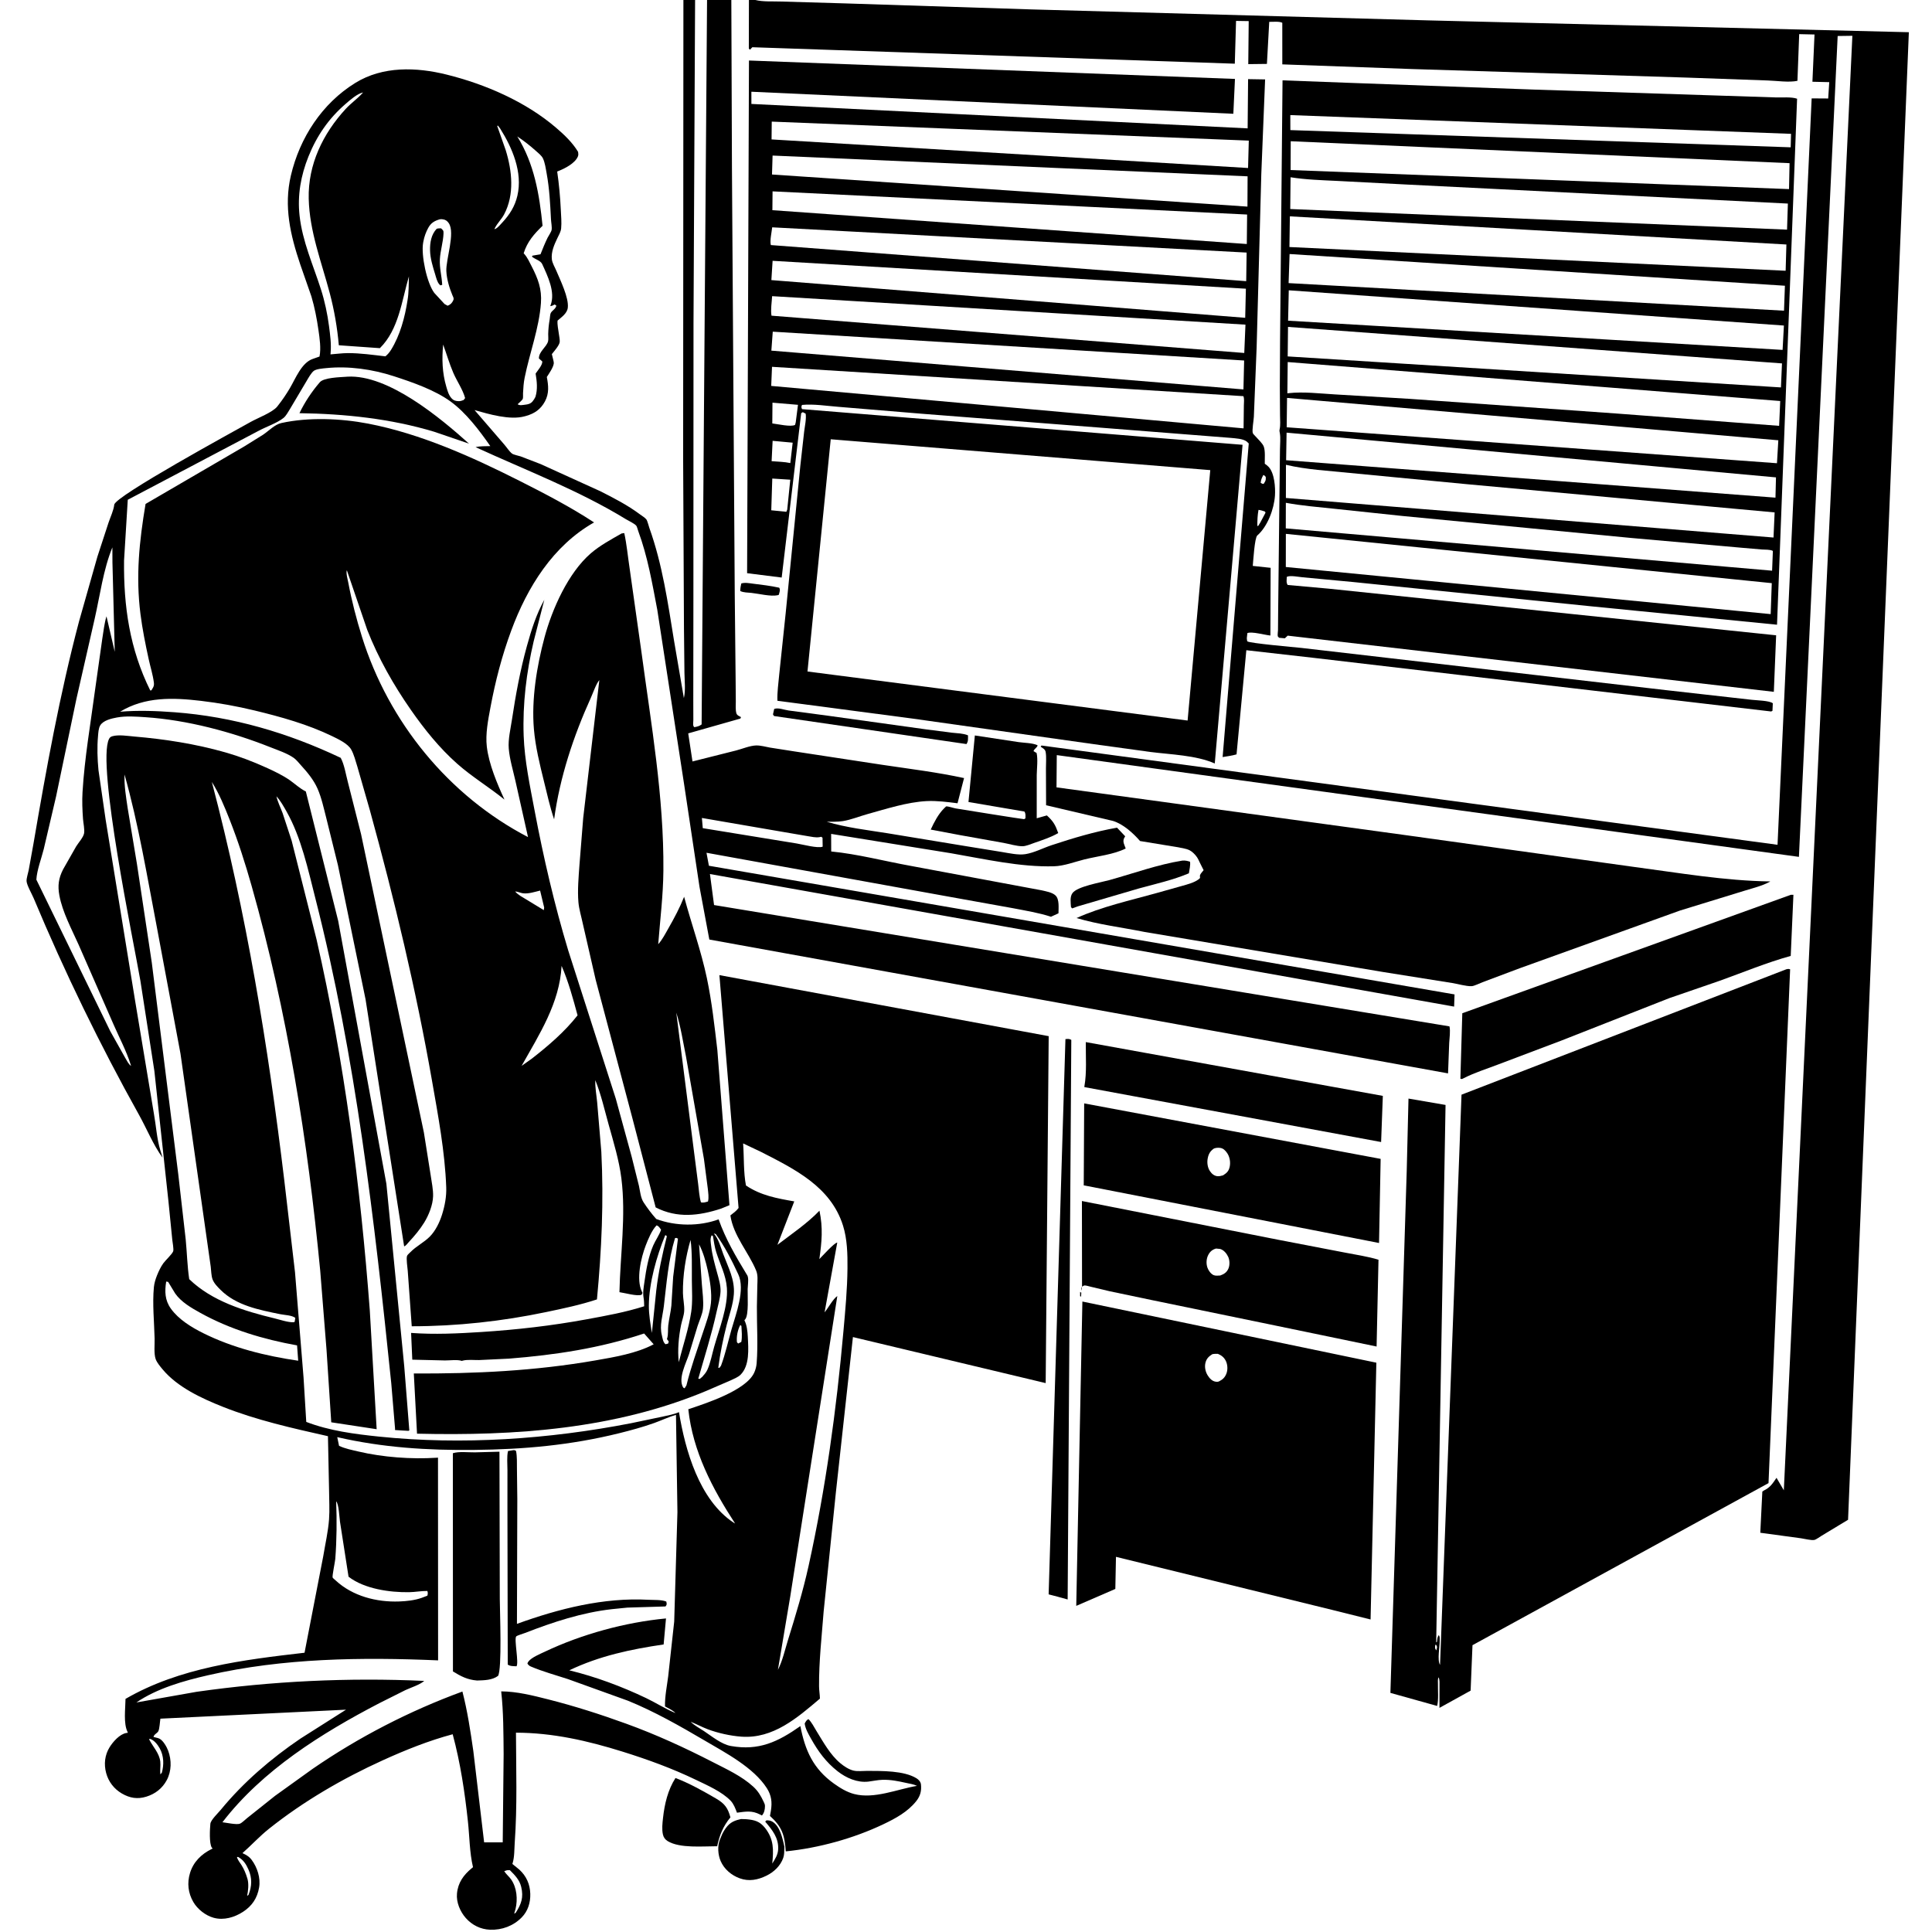 <svg version="1.1" xmlns="http://www.w3.org/2000/svg" style="display: block;" viewBox="0 0 2048 2048" width="1024" height="1024">
<path transform="translate(0,0)" fill="rgb(255,255,255)" d="M 0 0 L 0 2048 L 2048 2048 L 2048 0 L 0 0 z"/>
<path transform="translate(0,0)" fill="rgb(0,0,0)" d="M 775.243 -0 L 775.895 178.148 L 778.877 631.297 L 779.781 719.307 L 779.984 743.578 C 780.025 747.468 779.526 752.252 780.573 756.013 C 781.228 758.368 783.468 758.966 785.5 760.183 L 784.835 761.71 L 729.54 777.416 L 734.072 807.172 L 780.191 795.562 C 786.663 793.91 794.87 790.41 801.5 790.216 C 806.151 790.081 811.688 791.658 816.297 792.487 L 841.892 796.491 L 935.572 810.778 C 964.383 815.081 993.468 818.596 1021.94 824.797 L 1015.02 851.488 C 1004.3 850.163 993.039 848.636 982.225 849.196 C 961.477 850.27 939.366 857.493 919.337 863.036 C 910.777 865.405 902.163 869.006 893.417 870.42 C 887.952 871.303 881.847 871.028 876.303 871.061 C 897.366 877.398 919.331 879.833 941 883.309 L 1022.34 896.701 L 1062.22 903.177 C 1069.75 904.396 1079.45 906.65 1087 905.431 C 1096.36 903.92 1105.76 898.905 1114.77 895.929 C 1137.55 888.404 1160.44 881.532 1184.1 877.37 L 1192.74 886.5 L 1191.5 888.694 C 1189.85 892.39 1192.02 895.791 1193.3 899.429 C 1180.71 905.826 1163.36 907.557 1149.5 911.023 C 1139.3 913.574 1127.92 917.984 1117.39 918.289 C 1081.31 919.331 1043.57 910.586 1008.13 904.476 L 881.043 883.963 L 881.115 902.597 C 909.077 905.301 937.526 912.852 965.204 917.831 L 1104.06 943.746 C 1108.67 944.846 1115.46 945.892 1118.95 949.291 C 1123.16 953.387 1122.04 962.661 1122.03 968.132 L 1114.09 971.785 C 1101.01 967.536 1087.22 965.348 1073.75 962.723 L 1001.32 949.691 L 748.905 903.966 L 751.467 917.735 L 1541.87 1054.12 L 1541.43 1067.04 L 752.568 926.514 L 756.935 959.389 L 1536.5 1088 C 1537.66 1093.28 1536.46 1100.2 1536.21 1105.64 L 1534.99 1137.83 L 751.913 995.947 L 741.5 940.101 L 725.127 830.998 L 696.754 646.429 C 691.328 617.999 686.603 590.126 676.528 562.844 C 676.099 561.681 675.186 558.03 674.417 557.187 C 672.201 554.759 666.522 552.23 663.551 550.412 C 613.259 519.626 557.577 498.591 504.14 473.992 C 509.046 472.787 514.692 473.081 519.744 472.894 C 508.287 456.442 494.031 437.507 477.613 425.592 C 460.746 413.352 437.296 405.248 417.541 398.823 C 394.884 391.454 369.501 387.782 345.744 390.221 C 342.496 390.554 335.519 391.056 332.776 393.041 C 329.989 395.059 326.851 400.76 325.105 403.695 L 307.347 433.623 C 305.375 436.674 303.332 440.806 300.5 443.061 C 293.427 448.693 281.675 452.497 273.53 457.001 L 135.438 529.775 L 131.5 594.13 C 130.942 642.682 137.493 688.025 159.253 731.883 L 160.5 731.797 C 161.149 730.784 161.787 729.771 162.328 728.694 C 163.224 726.908 163.358 725.434 163.112 723.5 C 162.065 715.286 159.418 706.994 157.642 698.874 C 154.18 683.049 150.961 667.065 148.908 650.993 C 143.789 610.917 147.628 573.803 154.299 534.206 L 258.615 473.426 L 278.839 460.837 C 284.899 456.785 291.129 450.016 298.241 448.435 C 326.856 442.074 361.518 443.545 390.086 449.028 C 445.966 459.754 500.457 484.367 551.023 509.872 C 577.681 523.318 604.77 537.426 629.746 553.794 C 586.221 578.429 558.941 622.429 541.96 668.374 C 532.046 695.201 525.138 721.871 519.888 749.951 C 517.43 763.094 514.456 778.083 516.045 791.5 C 518.252 810.136 526.975 830.699 534.766 847.6 C 518.431 834.353 500.515 823.644 484.685 809.627 C 465.766 792.875 449.902 773.106 435.496 752.432 C 417.132 726.079 401.016 697.7 389.299 667.738 L 367.686 604.5 C 366.556 607.244 368.607 614.431 369.185 617.517 C 372.835 636.999 377.808 656.206 383.723 675.123 C 411.98 765.488 475.672 843.603 559.724 887.36 L 546.314 827.531 C 543.802 816.402 540.245 804.849 539.301 793.5 C 538.495 783.819 541.215 772.651 542.667 763.005 C 546.654 736.528 551.408 710.624 558.555 684.785 C 563.257 667.787 568.433 651.308 577.008 635.779 L 565.672 680 C 558 712.823 553.918 746.129 555.107 779.853 C 556.04 806.328 561.829 833.372 566.737 859.416 C 576.073 908.947 587.778 959.3 602.364 1007.59 L 652.773 1164.66 L 669.547 1225.95 L 677.292 1257 C 678.541 1262.61 679.076 1269.77 682.281 1274.63 C 686.409 1280.89 690.646 1286.59 695.66 1292.18 C 716.277 1299.92 741.126 1300.09 761.772 1292.58 C 769.248 1313.7 779.916 1331.78 791.469 1350.82 C 792.395 1352.35 792.504 1352.18 792.842 1353.93 C 793.548 1357.6 792.655 1362.71 792.543 1366.5 C 792.346 1373.2 793.902 1393.44 790.036 1398.44 L 789.096 1399.5 C 791.715 1404.63 792.416 1411.29 792.7 1417 C 793.339 1429.88 794.853 1447.63 784.908 1457.39 C 782.397 1459.85 777.957 1461.62 774.797 1463.14 L 749.18 1474.2 C 651.97 1515 546.238 1522.22 442.06 1519.76 L 438.659 1455.95 C 503.669 1456.26 566.983 1453.26 631.12 1442.1 C 651.159 1438.62 674.936 1434.61 692.922 1425.01 L 682.805 1413.56 C 635.918 1429.19 588.753 1436.29 539.678 1440.2 L 507.832 1441.72 C 502.594 1441.82 495.526 1441 490.511 1442.32 L 489.633 1442.62 C 484.982 1441.01 476.812 1442.17 471.703 1442.13 L 437.042 1441.31 L 435.785 1412.95 C 460.349 1414.78 485.431 1413.57 509.988 1412 C 547.662 1409.59 584.947 1405.33 622.086 1398.48 C 642.528 1394.72 663.017 1391.02 682.855 1384.7 C 682.773 1381.79 682.794 1378.84 682.281 1375.96 C 681.195 1369.88 682.363 1364.42 683.204 1358.38 C 684.973 1345.69 687.36 1332.04 692.46 1320.2 C 694.885 1314.58 698.934 1309.26 700.765 1303.5 C 699.203 1301.49 698.471 1299.77 696 1298.94 C 691.028 1303.97 687.055 1313.6 684.5 1320.24 C 679.523 1333.15 674.093 1356.28 680.478 1369.27 L 681.133 1370.5 L 680.105 1372.5 C 675.418 1374.35 662.309 1370.54 656.633 1369.76 C 657.495 1329.73 663.72 1288.97 658.68 1249.03 C 656.255 1229.81 650.357 1210.63 645.163 1192 C 640.797 1176.34 637.144 1160.1 631.058 1145.03 C 630.72 1152.73 632.321 1160.94 633.034 1168.64 L 637.434 1221 C 640.087 1273.36 637.743 1325.27 632.786 1377.43 C 615.325 1383.22 596.888 1387.08 578.878 1390.85 C 532.213 1400.62 484.15 1405.89 436.464 1405.9 L 432.227 1347.16 C 431.994 1343.61 430.412 1334.26 431.516 1331.21 C 431.889 1330.18 434.138 1328.25 435.034 1327.33 C 441.185 1321.02 449.464 1317.05 455.608 1310.85 C 461.671 1304.73 466.035 1295.67 468.585 1287.53 C 471.535 1278.11 473.378 1268.39 473.019 1258.5 C 471.661 1221.02 464.408 1182.52 457.947 1145.61 C 441.082 1049.26 418.065 953.273 392.106 859 L 378.779 812.537 C 376.916 806.779 375.219 799.536 372.142 794.296 C 368.573 788.216 358.446 783.427 352.272 780.434 C 326.267 767.824 297.853 759.91 269.84 753.141 C 251.161 748.627 232.123 745.181 213.034 742.936 C 183.383 739.45 153.678 738.401 127.298 754.459 C 146.314 752.845 165.968 753.577 184.977 755.007 C 247.004 759.674 305.095 776.758 361.169 803.342 C 364.949 810.339 366.518 820.483 368.57 828.309 L 382.749 884.269 L 449.34 1200.5 L 456.579 1246.09 C 457.588 1253.11 459.313 1261.02 459.089 1268.1 C 458.795 1277.43 454.481 1288.15 449.655 1295.98 C 445.005 1303.52 439.369 1310.17 433.344 1316.64 C 432.1 1317.97 430.162 1320.77 428.406 1321.2 L 387.512 1059.38 L 358.22 917.086 L 345.815 866.918 C 343.164 856.655 340.843 845.583 336.549 835.875 C 332.452 826.612 325.725 818.538 318.957 811.129 C 316.639 808.592 314.133 805.316 311.317 803.344 C 304.303 798.43 294.459 795.21 286.512 792.056 C 245.41 775.743 198.432 763.244 154.318 760.272 C 144.467 759.608 133.57 758.772 123.816 760.592 C 118.136 761.652 109.406 763.618 106.203 769.032 C 104.398 772.084 104.234 776.703 103.918 780.159 C 102.822 792.178 103.24 804.422 104.392 816.431 L 112.018 869.119 L 143.117 1060.19 L 163.136 1180.48 C 165.414 1193.04 166.203 1206.87 169.843 1219.04 L 172.333 1227.18 C 162.275 1213.4 155.763 1196.85 147.439 1181.94 C 106.089 1107.86 68.438 1030.44 35.692 952.154 C 33.861 947.778 28.428 938.401 28.157 934.045 C 27.968 931.024 29.801 925.609 30.392 922.5 L 35.504 894.178 C 49.038 815.107 63.28 736.316 83.792 658.688 L 103.273 590.015 L 115.056 554 C 117.024 548.105 120.441 541.078 121.113 534.981 C 122.124 525.803 248.126 457.122 265.764 447.234 C 273.23 443.049 288.735 437.241 293.833 431.018 L 294.764 429.811 C 299.414 423.927 303.55 417.792 307.361 411.328 C 313.38 401.118 319.711 384.438 331.575 380.457 L 338.699 377.935 C 340.436 369.263 338.824 358.595 337.578 349.897 C 335.864 337.921 333.556 325.853 330.107 314.249 L 318.305 280.39 C 307.791 249.126 300.664 218.896 308.334 186.133 C 317.719 146.044 341.414 109.614 376.715 87.854 C 405.851 69.894 441.414 71.104 473.5 79.081 C 514.549 89.287 557.124 107.721 589.454 135.398 C 598.201 142.887 606.834 151.064 612.816 161 C 612.98 162.984 613.358 164.098 612.543 165.981 C 609.418 173.202 598.901 178.539 591.977 181.3 L 590.647 181.818 C 592.614 195.36 593.846 208.833 594.485 222.5 C 594.78 228.815 595.45 235.822 594.839 242.094 C 594.487 245.705 592.421 249.121 590.886 252.333 C 587.555 259.304 584.048 267.05 585.002 275 C 585.475 278.936 588.163 283.254 589.705 286.937 C 593.935 297.042 603.078 315.54 601.9 326.109 C 601.216 332.239 595.358 336.064 591.04 339.847 C 590.608 344.266 591.809 349.1 592.359 353.5 C 592.684 356.105 593.52 359.741 593.338 362.313 C 593.073 366.063 587.321 372.384 584.987 375.384 L 585.862 379 C 586.185 380.554 587.203 383.746 587.034 385.234 C 586.545 389.533 581.993 395.986 579.648 399.648 C 581.411 408.742 582.222 417.055 577.679 425.507 C 573.195 433.85 566.634 438.38 557.634 440.903 L 556.019 441.338 C 540.521 445.62 518.316 439.031 503.071 434.724 L 534.487 471.14 C 536.799 473.746 540.104 478.846 542.788 480.815 C 544.564 482.117 549.667 483.05 551.906 483.806 L 573.018 491.923 L 636.27 520.673 C 650.671 527.933 665.259 535.45 678.226 545.126 C 680.142 546.556 683.66 548.688 685.094 550.515 C 686.336 552.096 687.542 557.371 688.294 559.47 C 702.251 598.453 707.899 638.608 714.532 679.298 L 724.937 740.019 C 726.869 731.734 725.664 721.643 725.535 713.144 L 725.033 666.024 L 724.157 486.089 L 724.439 0 L 736.829 0 L 735.143 342.9 L 735.035 632.382 L 734.911 741.765 L 734.966 763.128 C 734.973 764.553 734.566 768.273 735.001 769.5 C 735.188 770.025 735.667 770.394 736 770.841 C 739.052 770.259 741.19 769.858 743.748 767.928 L 749.511 -0 L 775.243 -0 z M 431.988 318.273 C 433.426 310.031 433.2 301.291 433.469 292.93 C 425.841 318.85 422.771 349.237 402.687 369.07 L 359.176 365.998 C 357.521 347.303 354.346 328.827 349.536 310.675 C 340.761 277.563 328.066 245.283 327.249 210.584 C 326.398 174.437 342.334 141.656 366.442 115.466 C 371.874 109.565 378.483 104.966 383.839 99.168 L 384.892 98.011 L 385.995 97.151 L 384.892 98.011 C 378.725 99.238 371.181 105.974 366.45 110.048 C 348.51 125.497 335.815 143.945 326.989 165.886 C 318.913 185.961 315.165 206.938 317.545 228.543 C 320.559 255.895 331.922 280.799 340.217 306.733 C 344.246 319.328 347.094 332.764 348.798 345.874 C 350.015 355.231 351.279 364.5 350.478 373.945 L 350.323 375.654 C 356.472 375.233 362.586 374.33 368.759 374.308 C 381.995 374.262 395.427 376.236 408.558 377.736 C 410.888 375.887 412.93 373.414 414.5 370.891 C 424.138 355.408 429.266 336.127 431.988 318.273 z M 523.088 243.898 L 524.024 242.96 L 525.674 242.365 C 527.883 241.154 530.636 237.845 532.405 235.944 C 540.244 227.523 545.831 218.782 548.468 207.413 C 554.206 182.675 543.115 156.795 530.164 136.222 L 527.758 133.116 L 527.048 133.5 L 536.131 159.339 C 542.838 181.225 545.506 206.144 534.443 227.149 C 531.716 232.327 527.302 236.474 524.681 241.629 L 524.024 242.96 L 523.088 243.898 z M 546.083 944.981 C 549.155 948.709 553.95 951.026 558.012 953.558 L 576.461 964.78 L 576.845 962 L 572.538 944.05 C 566.94 945.393 560.217 947.691 554.431 946.931 C 551.731 946.577 548.664 945.046 546.083 944.981 L 545.005 944.142 L 546.083 944.981 z M 138.935 1129.96 L 139.75 1130.89 L 138.935 1129.96 L 138.426 1128.27 C 134.041 1114.18 126.387 1099.78 120.463 1086.2 L 83.312 1001.38 C 75.945 984.888 66.201 966.926 62.925 949.156 C 61.026 938.853 62.082 931.006 66.841 921.658 L 80.773 897.172 C 83.107 893.368 88.276 887.746 89.111 883.47 C 89.892 879.476 88.298 872.36 87.995 868.147 C 87.308 858.6 86.906 849.256 87.477 839.683 C 89.632 803.576 95.99 767.271 100.758 731.406 L 108.421 677.155 C 109.723 669.333 110.56 660.884 112.876 653.324 L 121.643 690.943 L 119.198 596.25 L 119.122 580.259 C 109.47 603.838 105.999 631.157 100.359 655.923 L 80.975 741 L 59.436 844.325 L 46.361 900.13 C 43.829 910.191 39.164 922.191 38.534 932.458 L 116.834 1093 L 132.397 1120.79 C 134.165 1123.73 136.124 1127.99 138.935 1129.96 z M 548.333 144.628 C 566.378 173.593 571.762 206 575.135 239.346 C 566.132 248.087 558.866 256.258 555.113 268.496 L 555.675 269.095 C 559.121 272.957 561.319 277.919 563.67 282.507 C 570.308 295.458 574.484 306.321 573.415 321.226 C 571.495 347.996 561.422 374.132 556.134 400.436 C 555.049 405.832 554.731 411.241 554.436 416.723 C 554.364 418.065 554.646 421.891 554.134 422.929 C 553.396 424.426 550.001 427.192 548.733 428.5 C 550.775 430.158 554.136 429.269 556.742 428.987 C 559.828 428.653 562.397 428.003 564.521 425.522 C 565.843 423.979 566.664 422.493 567.579 420.706 C 570.092 412.604 569.124 404.237 567.772 395.991 C 570 392.712 575.177 386.857 574.841 383.137 L 571.273 380 C 571.051 372.817 579.21 368.011 580.933 361.949 C 581.516 359.899 581.05 356.273 581.116 353.968 C 581.268 348.625 581.755 343.751 582.698 338.5 C 582.981 336.926 583.108 333.08 583.84 331.768 C 585.468 328.847 588.941 327.655 589.774 324 L 588 322.762 L 586.616 323.459 C 584.627 324.414 585.45 324.119 583.283 324.5 L 583.674 323.49 C 588.903 309.64 580.594 292.754 574.781 279.989 C 572.992 276.058 567.207 274.98 563.851 272 L 564.5 270.994 L 572.951 269.559 C 575.318 263.629 577.657 257.67 580.5 251.948 C 581.561 249.813 584.29 245.969 584.718 243.798 C 585.283 240.927 584.214 235.56 584.06 232.5 C 583.227 216.019 582.438 199.975 579.443 183.69 C 578.533 178.743 577.684 172.373 575.509 167.85 C 574.11 164.939 570.512 162.121 568.094 159.962 C 561.803 154.345 555.366 149.277 548.333 144.628 z M 466.057 232.5 C 460.492 234.167 456.857 236.292 453.984 241.5 C 451.491 246.019 449.735 250.939 448.806 256 L 448.536 257.402 C 446.259 270.335 452.362 299.82 460.367 310.5 L 471.235 322.272 L 474.5 324.082 C 477.363 323.022 479.227 321.24 480.5 318.296 C 481.41 316.192 480.421 314.982 479.616 313.055 C 476.345 305.225 473.547 295.945 473.143 287.404 C 472.556 274.99 482.775 247.023 475.735 236.579 C 474.174 234.263 472.264 232.835 469.481 232.492 C 467.429 232.24 467.978 232.286 466.057 232.5 z M 469.764 365.245 C 468.326 380.57 468.732 395.029 473.099 409.907 C 474.303 414.007 475.563 418.699 478.455 421.968 C 480.676 424.479 482.877 425.154 486.121 425.25 C 488.16 425.31 489.619 424.72 491.5 424.018 L 493.047 421.977 C 490.596 412.929 484.335 404.046 480.555 395.291 C 476.3 385.436 473.447 375.292 469.764 365.245 z M 744.039 867.08 L 744.971 877.892 L 844.451 894.105 C 850.715 895.127 866.948 899.553 872.065 897.5 L 871.904 888 L 870.5 887.025 L 868.813 887.396 C 864.808 888.134 859.986 886.928 856 886.315 L 830.983 882.038 L 744.039 867.08 z M 595.306 1023.88 C 593.23 1063.31 571.735 1096.38 552.902 1129.9 L 563.801 1122.17 C 581.244 1108.56 598.534 1093.78 612.243 1076.3 C 607.544 1058.9 602.535 1040.38 595.306 1023.88 z M 756.668 1307.5 C 761.832 1313.49 764.009 1322.26 766.745 1329.58 C 772.065 1343.8 779.066 1356.37 777.904 1372.04 C 777.1 1382.87 773.121 1393.55 770.44 1404.03 C 766.567 1419.17 763.365 1434.46 761.396 1449.97 L 762.768 1449.83 L 764.325 1447.65 C 769.041 1434.89 771.776 1421.99 775.5 1408.98 C 780.123 1392.83 790.15 1367.12 782.619 1350.87 C 775.887 1336.35 768.189 1321.1 758.759 1308.18 L 756.668 1307.5 z M 705.114 1309.5 C 696.007 1331.86 688.006 1359.72 687.819 1383.93 C 687.744 1393.67 689.533 1403.38 691.021 1412.99 L 695.661 1368 C 697.961 1348.29 702.09 1329.72 706.902 1310.5 L 705.865 1309.46 L 705.114 1309.5 z M 754.315 1309.5 C 752.491 1313.31 753.414 1317.04 753.893 1321.11 C 755.033 1330.79 757.545 1339.62 760.106 1349 C 761.803 1355.21 764.106 1362.5 763.803 1369 C 763.481 1375.92 761.156 1383.53 759.67 1390.35 C 754.429 1414.4 746.901 1437.84 740.194 1461.5 L 741.777 1461.69 L 744.433 1459.5 C 746.436 1457.24 748.521 1454.92 749.786 1452.14 C 753.155 1444.75 754.802 1435.57 757.021 1427.71 C 762.361 1408.8 771.941 1384.87 770.541 1365.39 C 769.549 1351.58 763.338 1340.26 759.24 1327.35 C 757.495 1321.85 756.724 1315.85 755.718 1310.17 L 754.315 1309.5 z M 715.527 1312.5 C 708.253 1336.61 706.691 1359.99 703.688 1384.74 C 702.429 1395.13 698.977 1404.91 701.569 1415.33 C 702.388 1418.62 702.724 1422.77 705.5 1424.96 L 708.272 1424.21 L 708.887 1422 L 706.973 1419.5 L 707.354 1418.2 C 708.485 1414.11 707.863 1409.25 708.367 1405 C 709.196 1398.02 710.916 1391.16 711.667 1384.16 L 713.579 1353.5 L 718.661 1313 C 716.393 1312.03 717.451 1312.05 715.527 1312.5 z M 732.033 1314.34 C 726.787 1332.22 723.697 1351.89 723.936 1370.58 C 724.016 1376.91 725.632 1383.48 725.284 1389.72 C 725.011 1394.61 722.959 1399.69 721.976 1404.5 C 719.349 1417.37 718.166 1430.93 719.498 1444.01 C 724.008 1426.39 730.056 1408.51 732.736 1390.55 C 734.329 1379.86 733.476 1367.88 733.4 1357.09 C 733.303 1343.12 733.862 1328.2 732.033 1314.34 z M 741.02 1319.01 L 744.005 1361.38 C 744.604 1369.72 746.043 1379.09 745.182 1387.38 C 744.576 1393.23 741.259 1400.1 739.418 1405.82 L 730.452 1435.32 C 727.284 1445.04 718.478 1461.37 724.227 1470.87 L 725.702 1471.68 L 727.671 1468.5 C 732.27 1449.61 738.884 1431.49 744.945 1413.04 C 748.304 1402.81 752.416 1392.2 753.599 1381.44 C 754.768 1370.81 752.559 1357 750.253 1346.66 C 748.18 1337.36 745.467 1327.47 741.02 1319.01 z M 784.765 1404.5 C 781.913 1409.76 780.524 1416.88 781.189 1422.82 L 782.5 1424.2 L 785.814 1422.5 C 786.885 1416.96 786.222 1411.23 785.938 1405.62 L 784.765 1404.5 z"/>
<path transform="translate(0,0)" fill="rgb(0,0,0)" d="M 800.7 0 C 808.874 2.042 819.017 1.293 827.571 1.614 L 894.739 3.57 L 1092.29 9.948 L 1514.5 21.626 L 2023.46 34.15 L 1959.02 1611.02 L 1931.05 1627.92 C 1929.16 1629.01 1925.28 1631.96 1923.29 1632.39 C 1920.13 1633.07 1912.66 1631.13 1909.33 1630.67 L 1865.98 1624.78 L 1868.15 1581.1 L 1870 1579.89 C 1876.6 1576.65 1879.13 1572.47 1883.18 1566.54 L 1890.93 1579.79 L 1963.59 37.942 L 1948 38.165 L 1906.93 908.309 L 1120.23 800.444 L 1119.94 834.636 L 1245.76 851.823 L 1492.53 885.628 L 1732.12 918.974 C 1780.03 925.305 1828.2 933.677 1876.62 934.364 L 1875.51 934.983 C 1867.68 939.225 1857.57 941.572 1849.02 944.276 L 1780.9 965.21 L 1610.86 1026.42 L 1571.5 1041.21 C 1568.64 1042.26 1562.68 1045.29 1559.97 1045.38 C 1553.96 1045.59 1545.46 1042.97 1539.38 1042.03 L 1466.25 1030.38 L 1213.35 987.92 C 1189.59 983.156 1164.37 980.069 1141.18 973.171 C 1167.36 961.238 1198.28 954.439 1226 946.681 L 1252.16 939.338 C 1258.2 937.617 1265.6 935.861 1270.71 932.042 C 1273.24 930.151 1271.4 929.926 1272.16 927.5 C 1272.57 926.155 1274.97 923.672 1275.88 922.422 L 1272.14 915 C 1271.08 912.779 1270.14 910.546 1268.75 908.5 C 1267.02 905.952 1263.86 902.784 1261.17 901.397 C 1257.17 899.329 1251.35 898.74 1246.92 897.832 L 1208.49 891.52 C 1201.23 883.151 1190.61 873.54 1179.85 870.234 L 1108.9 853.602 L 1108.75 814.524 C 1108.72 809.056 1109.37 802.578 1108.45 797.216 C 1107.93 794.162 1105.48 793.252 1103.13 791.5 L 1104 790.28 L 1884.26 895.515 L 1920.43 104.295 L 1937.96 104.407 L 1939.08 87.085 L 1921.24 86.659 L 1923.46 36.567 L 1907.22 36.198 L 1905.36 85.671 C 1896.5 87.623 1883.05 85.595 1873.75 85.307 L 1788 82.252 L 1496.83 73.188 L 1359.3 68.23 L 1359.28 24.128 C 1355.98 22.437 1349.27 23.233 1345.44 23.165 L 1342.99 67.736 L 1323.22 67.975 L 1323.68 22.374 L 1310.26 22.162 L 1308.94 67.512 L 797.5 50.066 L 795 52.697 L 793.79 51.5 L 793.891 0 L 800.7 0 z"/>
<path transform="translate(0,0)" fill="rgb(0,0,0)" d="M 1392.84 697.384 L 1321.17 689.258 L 1310.79 799.665 C 1306.01 801.07 1300.94 801.688 1296.03 802.521 L 1323.73 470.092 L 1321.55 468.026 C 1317.54 464.955 1309.58 464.684 1304.6 464.173 L 1164.62 453.18 L 977.5 438.614 L 888.858 431.256 C 876.501 430.326 862.428 428.009 850.118 429.246 C 849.338 431.5 849.328 431.474 850.166 433.705 L 1317.16 471.5 L 1287.7 809.31 C 1267.62 800.499 1241.19 799.908 1219.43 797.109 L 1159.62 788.874 L 967.908 761.801 L 824.093 742.842 C 823.741 733.783 825.177 724.482 825.961 715.449 L 832.848 650.044 L 848.351 494 L 852.458 457.326 C 853.146 451.571 854.91 444.148 854.034 438.5 L 851 436.912 L 849.287 438 L 828.618 612.216 L 791.96 607.608 L 793.937 64.143 L 1309.11 83.668 L 1307.39 120.604 L 796.49 97.238 L 796.516 110.182 L 1322.55 136.078 L 1323.03 83.887 L 1341.07 84.182 L 1337.03 184.5 L 1332.1 367.822 L 1329.14 441.774 C 1328.97 445.543 1327.04 456.26 1328.02 459.094 C 1328.38 460.134 1330.38 461.97 1331.14 462.817 C 1333.56 465.502 1338.39 470.051 1339.61 473.271 C 1341.42 478.058 1340.59 486.396 1340.71 491.574 C 1342.2 492.585 1343.61 493.63 1344.84 494.959 C 1351.01 501.627 1352.09 516.714 1351.51 525.409 C 1350.57 539.521 1343.71 558.157 1332.77 567.628 C 1329.92 570.09 1328.49 594.867 1327.99 599.889 L 1346.92 601.912 L 1346.67 673.685 C 1340.64 673.104 1326.86 669.151 1322.27 671.109 L 1321.68 676.5 C 1321.69 676.791 1321.95 679.589 1322.17 679.811 C 1324.12 681.86 1372.28 686.051 1379.36 686.798 L 1766.98 731.677 L 1856.86 741.809 C 1861.81 742.428 1875.73 742.6 1879.25 745.5 L 1878.89 753.5 L 1877.5 754.195 L 1392.84 697.384 z M 818.085 128.919 L 817.888 147.798 L 1323 178.094 L 1323.77 149.048 L 818.085 128.919 z M 818.969 164.904 L 818.355 184.982 L 1322.35 219.019 L 1322.5 186.911 L 818.969 164.904 z M 818.948 202.85 L 818.763 222.799 L 1321.67 258.658 L 1321.99 227.417 L 818.948 202.85 z M 818.559 240.973 C 818.032 246.018 815.881 255.13 817.124 259.784 L 1321.03 298.046 L 1321.48 267.737 L 818.559 240.973 z M 818.992 276.472 L 817.691 296.915 L 1319.96 336.891 L 1320.69 306.042 L 818.992 276.472 z M 818.484 313.941 C 818.143 320.3 816.74 328.465 817.82 334.638 L 1318.97 374.165 L 1320.24 344.136 L 818.484 313.941 z M 819.158 351.592 L 817.674 371.683 L 1318.1 412.806 L 1318.84 382.146 L 819.158 351.592 z M 818.369 388.841 L 817.518 409.093 L 1318.24 454.081 L 1318.54 429.704 C 1318.58 426.586 1319.18 422.827 1318.04 419.95 L 818.369 388.841 z M 818.851 426.847 L 818.665 448.859 C 824.181 449.49 838.459 452.835 842.81 450.407 L 843.5 447.726 L 845.899 429.131 L 818.851 426.847 z M 880.606 465.645 L 855.969 711.813 L 1258.91 763.799 L 1282.93 498.349 L 880.606 465.645 z M 819.009 467.294 L 817.94 488.862 C 824.382 489.429 831.481 489.487 837.767 490.871 L 840.269 469.255 L 819.009 467.294 z M 1339.22 503.5 C 1337.6 506.425 1336.69 508.455 1336.35 511.799 C 1337.62 512.581 1337.97 512.857 1339.5 512.95 C 1341.52 509.738 1342.01 509.442 1341.74 505.5 C 1340.91 504.673 1340.37 503.803 1339.22 503.5 z M 818.651 507.283 L 817.57 540.92 L 833.574 542.518 L 834.5 540.174 L 837.727 508.503 L 818.651 507.283 z M 1334.06 540.5 C 1333 546.248 1332.84 551.678 1332.8 557.5 L 1333.73 557.5 L 1335.9 554.057 L 1341.49 543.5 L 1340.95 542.286 C 1338.65 541.507 1336.5 540.729 1334.06 540.5 z"/>
<path transform="translate(0,0)" fill="rgb(0,0,0)" d="M 1408.5 624.017 L 1882.78 673.446 L 1880.34 733.367 L 1365 673.815 L 1362 676.63 L 1356 676.083 C 1355.51 675.555 1354.8 675.169 1354.53 674.5 C 1354.09 673.382 1354.71 669.474 1354.73 668 L 1354.9 647.736 L 1356.45 509.734 L 1356.83 476.26 C 1356.87 470.903 1357.57 464.379 1356.69 459.151 C 1356.42 457.531 1356.08 456.815 1356.46 455.134 C 1357.49 450.57 1356.9 445.192 1356.89 440.468 L 1356.68 410.051 L 1356.93 359.863 L 1359.54 85.168 L 1428.34 87.742 L 1626.04 94.957 L 1820.1 101.257 L 1882.15 103.268 C 1888.71 103.507 1898.94 102.501 1904.99 104.65 L 1883.72 662.222 L 1686 642.642 L 1435 617.034 L 1380.77 611.935 C 1376.86 611.609 1367.37 609.657 1364.06 611.5 C 1363.99 614.572 1363.25 617.519 1365 620.099 L 1408.5 624.017 z M 1367.79 122.002 L 1367.83 137.904 L 1898.2 156.15 L 1898.58 141.875 L 1367.79 122.002 z M 1368.23 149.712 L 1368.09 180.25 L 1896.45 200.45 L 1897.01 172.963 L 1368.23 149.712 z M 1368.05 187.916 L 1367.71 221.581 L 1894.34 243.43 L 1895.23 215.791 L 1491.22 195.62 L 1417.35 191.772 C 1400.88 190.982 1384.36 190.498 1368.05 187.916 z M 1367.31 229.335 L 1366.86 261.857 L 1892.85 287.019 L 1893.66 259.178 L 1367.31 229.335 z M 1367.01 269.283 L 1365.97 300.104 L 1891.12 329.355 L 1892.09 302.885 L 1367.01 269.283 z M 1366.15 307.725 L 1365.43 339.95 L 1889.63 370.904 L 1891.01 345.087 L 1366.15 307.725 z M 1365.35 346.537 L 1365.01 377.82 L 1887.88 410.68 L 1888.98 385.219 L 1365.35 346.537 z M 1365.03 383.786 L 1364.65 416.934 L 1366.04 416.768 C 1381.71 415.018 1399.17 417.169 1414.98 418.078 L 1494.43 422.811 L 1713.67 438.352 L 1885.95 451.407 L 1887.1 425.098 L 1365.03 383.786 z M 1364.33 421.815 L 1363.94 452.93 L 1883.66 491.041 L 1885.1 466.712 L 1364.33 421.815 z M 1363.83 458.623 L 1363.33 487.849 L 1882.07 527.529 L 1882.61 506.042 L 1363.83 458.623 z M 1363.17 492.7 L 1363.09 527.873 L 1880 569.806 L 1881.18 543.177 L 1554.87 513.248 L 1431.03 501.357 C 1408.57 498.992 1385.16 497.93 1363.17 492.7 z M 1363.05 532.993 L 1362.98 560.106 L 1878.5 604.961 L 1879.32 583.989 C 1876.37 582.385 1871.2 582.746 1867.83 582.489 L 1846.19 580.637 L 1729 570.253 L 1487 546.988 L 1413.88 539.248 C 1396.92 537.46 1379.83 536.084 1363.05 532.993 z M 1363.06 565.912 L 1363.01 601.047 L 1876.99 650.988 L 1878.15 618.158 L 1363.06 565.912 z"/>
<path transform="translate(0,0)" fill="rgb(0,0,0)" d="M 466.869 302.5 L 465.76 301.5 C 463.364 298.831 462.4 294.464 461.379 291.106 C 458.893 282.934 456.068 274.161 455.871 265.56 C 455.682 257.344 457.068 248.599 462.915 242.5 C 464.519 242.02 465.838 242.054 467.5 242.025 C 469.667 244.147 470.254 244.187 470.15 247.359 C 469.855 256.38 466.784 265.56 466.292 274.777 C 465.781 284.369 468.311 292.653 468.759 301.94 L 466.869 302.5 z"/>
<path transform="translate(0,0)" fill="rgb(0,0,0)" d="M 460.248 457.672 C 414.156 443.772 365.433 438.654 317.433 437.99 C 323.018 426.313 330.583 414.972 339.037 405.179 C 343.294 400.247 360.199 399.881 366.516 399.418 L 368.227 399.292 C 411.46 396.723 466.772 442.984 497.205 470.315 L 460.248 457.672 z"/>
<path transform="translate(0,0)" fill="rgb(0,0,0)" d="M 670.379 1185.37 L 631.454 1038.65 L 617.729 978.772 C 616.219 971.568 613.764 963.646 613.151 956.401 C 612.071 943.634 613.326 929.928 614.228 917.162 L 618.212 867.201 L 635.328 720.891 C 631.792 725.094 628.732 734.369 626.376 739.569 C 607.832 780.504 593.463 823.849 587.379 868.513 C 582.953 855.382 579.933 841.649 576.607 828.204 C 572.116 810.045 567.573 791.632 565.969 772.947 C 563.249 741.259 569.014 706.132 577.238 675.539 C 585.298 645.559 602.328 607.259 626.215 586.606 C 635.972 578.171 647.731 571.917 658.871 565.5 L 661.751 565.093 C 664.371 577.142 665.485 589.649 667.34 601.846 L 679.964 691.197 C 690.318 768.289 703.862 844.853 703.222 922.925 C 703.006 949.148 699.764 974.83 697.744 1000.91 C 702.095 996.085 705.372 989.608 708.597 983.96 C 714.864 972.983 720.509 962.4 725.195 950.627 C 732.944 979.436 743.207 1007.8 749.347 1036.99 C 754.576 1061.86 757.449 1087.76 760.416 1112.99 L 773.255 1277.55 L 764.363 1281.2 C 740.814 1288.88 717.836 1291.61 695.028 1279.89 L 670.379 1185.37 z M 716.885 1073.46 L 735.653 1220.63 L 740.067 1255 C 740.884 1261.46 741.204 1268.26 743.024 1274.5 C 745.704 1275.24 747.922 1274.35 750.5 1273.63 C 751.584 1269.18 750.732 1264.5 750.298 1259.99 L 746.216 1228.6 L 727.231 1120.23 C 724.1 1104.83 721.647 1088.36 716.885 1073.46 z"/>
<path transform="translate(0,0)" fill="rgb(0,0,0)" d="M 825.592 630.5 L 824.273 630.982 C 816.888 632.534 804.318 629.324 796.533 628.497 C 792.656 628.086 788.214 628.23 784.701 626.5 C 784.714 623.644 785.138 621.25 785.791 618.5 C 789.699 617.273 794.152 618.22 798.161 618.713 C 807.456 619.856 816.849 620.973 826 622.98 C 827.494 625.432 826.199 627.769 825.592 630.5 z"/>
<path transform="translate(0,0)" fill="rgb(0,0,0)" d="M 577.034 637.5 L 575.904 637.5 L 577.034 637.5 z"/>
<path transform="translate(0,0)" fill="rgb(0,0,0)" d="M 1024.5 788.736 L 820.5 759.02 L 819.39 757.323 L 820.676 751.5 C 825.06 749.881 831.301 752.505 836.014 753.157 L 877.186 758.623 L 981.74 773.181 L 1009.15 776.696 C 1014.72 777.325 1020.96 777.322 1026.13 779.5 C 1026.06 783.223 1026.6 785.598 1024.5 788.736 z"/>
<path transform="translate(0,0)" fill="rgb(0,0,0)" d="M 293.044 844.125 C 294.395 850.288 297.347 855.904 299.533 861.802 L 309.136 891.062 L 335.589 996.012 C 365.01 1124.94 382.07 1257.22 391.992 1388.99 L 399.272 1515.01 L 351.141 1507.7 L 346.125 1430.79 L 339.46 1347.13 C 326.258 1209.65 304.485 1072.26 266.762 939.219 C 260.002 915.38 252.474 891.77 243.373 868.714 C 238.084 855.316 232.263 841.074 224.551 828.887 C 261.072 967.408 284.315 1109.13 301.361 1251.27 L 312.723 1348.66 L 321.777 1460.29 L 324.65 1507.29 C 349.182 1516.72 375.739 1520.16 401.766 1522.85 C 490.007 1531.98 581.767 1525.6 668.705 1508.72 L 702.529 1501.64 C 708.45 1500.28 714.129 1499.38 719.756 1496.94 C 726.321 1537.23 741.288 1589.96 777.55 1613.99 L 779.22 1614.95 C 755.119 1577.85 734.414 1538.57 729.629 1493.87 C 748.544 1487.52 790.949 1473.9 799.515 1455.02 C 800.933 1451.9 801.815 1448.42 802.082 1445 C 803.629 1425.22 802.205 1404.85 802.339 1385 L 802.814 1362.14 C 802.938 1356.97 803.565 1351.76 801.547 1346.86 C 793.521 1327.37 777.388 1309.96 774.235 1288.38 C 777.375 1285.95 780.538 1283.73 782.908 1280.49 L 762.601 1033.67 L 1111.66 1098.37 L 1108.46 1466.14 L 904.134 1417.34 L 886.013 1582.5 L 873.102 1708.25 C 871.093 1734.36 868.044 1761.32 868.232 1787.5 C 868.263 1791.89 869.06 1796.2 869.156 1800.6 C 845.134 1820.99 819.572 1843.31 786 1840.94 C 774.444 1840.12 761.141 1837.17 750.299 1833.1 C 744.104 1830.77 738.333 1827.56 732.161 1825.16 L 731.005 1824.23 L 732.161 1825.16 C 735.896 1828.98 741.581 1831.96 746.075 1834.92 C 754.569 1840.52 764.719 1849.06 774.812 1850.84 C 804.493 1856.06 824.592 1846.49 848.427 1829.73 C 853.398 1855.47 862.018 1874.96 884.013 1890.68 C 890.552 1895.35 897.613 1899.7 905.441 1901.74 C 926.745 1907.3 951.058 1896.62 972.048 1893.09 C 968.608 1891.37 964.249 1890.78 960.505 1889.95 C 952.019 1888.06 944.024 1886.4 935.259 1886.68 C 930.245 1886.84 925.454 1888 920.5 1888.58 C 908.808 1889.94 896.987 1884.73 887.919 1877.63 C 875.69 1868.06 867.288 1856.61 859.784 1843.17 C 856.996 1838.17 853.747 1832.74 853.001 1827 C 854.172 1824.94 854.762 1823.36 857 1822.33 C 860.45 1825.66 862.948 1830.84 865.49 1834.95 C 872.714 1846.63 880.029 1860.11 890.684 1868.99 C 894.69 1872.33 899.669 1875.67 904.768 1876.91 C 908.864 1877.91 915.003 1877.2 919.308 1877.21 C 934.68 1877.28 958.298 1876.87 971.5 1885.05 C 973.81 1886.48 975.927 1888.72 976.24 1891.5 C 977.016 1898.39 975.542 1903.88 971.282 1909.25 C 962.275 1920.6 949.356 1927.59 936.543 1933.7 C 904.925 1948.79 867.785 1959.03 832.938 1962.53 C 831.761 1945.45 829.157 1936.65 816.201 1924.97 L 817.187 1919.4 C 818.607 1910.54 817.811 1903.2 812.861 1895.5 C 798.747 1873.53 769.051 1858.01 747 1845.06 C 720.997 1829.78 693.567 1814.18 665.615 1802.82 L 602.083 1779.93 C 589.112 1775.68 575.423 1771.97 562.866 1766.65 C 561.008 1765.86 560.247 1765.09 559.092 1763.5 C 559.438 1762.43 559.415 1762.25 560.209 1761.21 C 563.489 1756.92 572.8 1753.12 577.685 1750.81 C 616.715 1732.28 662.968 1719.69 705.982 1715.61 L 703.477 1743.2 C 668.915 1748.2 635.147 1755.41 603.463 1770.61 C 631.233 1777.33 659.215 1787.77 685 1800.09 C 695.146 1804.93 704.754 1811.15 715.082 1815.52 L 715.993 1815.9 L 718 1817 L 719.907 1817.99 L 718 1817 L 715.993 1815.9 C 713.107 1812.84 708.603 1810.95 704.93 1808.89 C 704.651 1798.47 707.005 1787.35 708.308 1777 L 714.681 1718.94 L 718.104 1603.02 L 716.565 1499.77 C 708.723 1502.08 701.163 1505.71 693.44 1508.46 C 681.365 1512.76 668.892 1516.17 656.455 1519.25 C 605.019 1532 555.063 1536.46 502.288 1536.98 C 452.938 1537.48 405.694 1534.52 357.491 1523.43 L 359.409 1532.63 C 365.813 1535.69 373.257 1537.09 380.139 1538.71 C 405.785 1544.76 436.203 1546.98 462.468 1545.28 L 464.293 1545.15 L 464.399 1760.06 C 383.268 1756.58 300.244 1757.59 220.702 1775.79 C 194.775 1781.72 166.743 1789.6 144.565 1804.68 L 208.406 1793.38 C 288.197 1782.01 369.202 1778.15 449.717 1781.83 C 445.27 1785.85 435.355 1788.98 429.719 1791.6 L 401.952 1805.52 C 340.934 1837.27 278.15 1876.52 235.79 1931.66 C 239.719 1932.1 250.732 1934.51 254.204 1933.22 C 256.503 1932.37 259.875 1928.86 262.003 1927.21 L 291.597 1903.64 L 331.5 1874.99 C 380.53 1841.23 434.288 1813.58 490.176 1793.09 C 495.511 1813.65 498.74 1835.3 501.766 1856.33 L 513.197 1952.95 L 532.91 1953 L 533.873 1859.58 C 533.654 1837.35 533.751 1815.04 531.288 1792.92 C 548.034 1793.02 564.938 1797.32 581.094 1801.41 C 609.128 1808.51 636.66 1817.33 663.835 1827.2 C 695.585 1838.73 725.53 1852.45 755.556 1867.88 C 770.249 1875.43 786.212 1882.68 798.495 1893.94 C 803.687 1898.7 806.539 1903.68 809.5 1909.94 C 810.211 1911.44 810.913 1912.79 810.899 1914.5 C 810.869 1918.2 810.158 1921.7 807.687 1924.5 L 806.968 1924.11 L 805.753 1923.5 C 797.011 1918.97 790.653 1920.3 781.218 1921.53 C 779.539 1917.12 777.795 1912.28 774.474 1908.82 C 765.303 1899.29 749.898 1892.56 738.031 1886.85 C 712.612 1874.6 686.764 1865.18 659.853 1856.78 C 622.82 1845.23 585.874 1836.78 546.945 1836.71 C 547.088 1875.81 548.417 1914.25 545.628 1953.36 C 545.128 1960.37 545.447 1968.27 543.412 1975 L 543.135 1975.85 L 550.519 1981.87 C 558.01 1988.79 561.824 1997.33 562.116 2007.51 C 562.383 2016.82 559.652 2025.83 553.013 2032.56 C 544.136 2041.57 532.077 2046.07 519.423 2045.58 C 509.442 2045.19 500.357 2040.66 493.749 2033.17 C 487.762 2026.38 483.583 2016.53 484.406 2007.36 C 485.453 1995.71 491.338 1987.61 500.058 1980.4 L 501.403 1979.3 C 497.728 1963.73 497.743 1946.92 496.036 1931 C 492.685 1899.76 488.057 1868.74 479.867 1838.37 C 454.487 1845.15 429.598 1855.15 405.728 1866 C 363.24 1885.32 321.689 1909.45 285.125 1938.58 C 275.215 1946.47 266.522 1955.98 257.017 1964.39 C 261.048 1966.28 264.115 1967.96 266.815 1971.59 C 272.759 1979.58 276.379 1990.78 274.676 2000.78 C 272.744 2012.13 267.138 2020.42 257.603 2026.62 C 248.57 2032.49 237.152 2035.88 226.5 2032.93 C 217.957 2030.57 209.437 2023.95 204.962 2016.25 C 199.366 2006.63 198.193 1996.03 201.428 1985.43 C 205.023 1973.64 213.467 1965.44 224.29 1960.06 L 225.456 1959.5 L 224.5 1958.52 C 221.626 1953.94 222.469 1938.82 223.001 1933.3 C 223.389 1929.27 231.266 1921.84 234.062 1918.43 C 257.933 1889.34 287.325 1864.09 318.45 1843.01 L 366.798 1812.34 L 170.031 1821.86 C 169.5 1824.93 169.172 1832.52 167.862 1835.07 C 166.615 1837.5 163.372 1838.22 162.713 1841.23 L 163.888 1841.53 L 165.5 1841.96 C 167.184 1842.38 167.371 1842.27 169 1843.06 C 172.961 1844.99 176.81 1851.88 178.28 1855.85 C 181.995 1865.87 181.877 1877.42 176.809 1886.95 C 172.116 1895.79 164.511 1901.64 155.079 1904.55 C 145.723 1907.43 137.542 1906.07 129.135 1901.16 C 120.9 1896.35 115.021 1888.73 112.539 1879.53 C 109.995 1870.1 111.028 1860.42 116.23 1852.05 C 119.831 1846.26 126.905 1838.23 133.912 1837.03 L 135.5 1836.81 L 135.212 1835.91 C 130.675 1826.87 132.959 1811.02 133.048 1800.89 C 190.458 1767.61 258.037 1759.48 322.833 1751.96 L 342.646 1649.7 C 344.766 1636.85 347.827 1623.59 348.801 1610.62 C 349.558 1600.54 348.87 1590.11 348.825 1580 L 347.637 1522.42 C 310.112 1513.97 271.873 1505.45 236.082 1491.21 C 213.816 1482.35 188.108 1470.48 172.406 1451.63 C 169.862 1448.57 166.324 1444.42 165.002 1440.66 C 162.994 1434.95 164.056 1425.2 163.898 1418.95 C 163.454 1401.29 161.462 1381.99 163.123 1364.49 C 163.52 1360.3 164.857 1355.89 166.423 1352.01 C 168.199 1347.61 170.377 1342.94 173.143 1339.1 C 175.306 1336.09 182.515 1329.43 183.591 1326.39 C 184.33 1324.3 182.872 1316.65 182.632 1314.26 L 178.588 1273.7 L 163.621 1135.13 L 148.788 1039.43 C 141.69 998.566 102.364 810.031 115.523 783.434 C 116.381 781.701 117.254 780.991 119.121 780.436 C 125.569 778.518 135.801 780.197 142.471 780.762 C 174.798 783.498 207.464 788.605 238.689 797.496 C 253.407 801.687 267.843 807.181 281.783 813.491 C 290.542 817.456 299.618 821.721 307.5 827.275 C 312.821 831.025 317.57 835.585 323.389 838.57 L 324.19 838.962 L 358.509 976.199 L 409.587 1254.92 L 428.501 1448.18 L 433.895 1516.28 L 433.066 1516.75 C 431.99 1516.69 418.983 1516.03 418.873 1515.91 C 418.562 1515.6 418.822 1515.03 418.795 1514.58 L 414.745 1466.19 C 397.006 1293.88 377.172 1120.52 334.322 952.35 C 326.588 921.997 319.322 887.776 303.86 860.448 C 300.712 854.884 297.384 848.845 293.044 844.125 L 292.193 843.005 L 293.044 844.125 z M 132 821 C 131.548 832.906 133.633 844.973 135.346 856.728 L 145.159 915.803 L 160.898 1020.38 L 188.994 1244.94 L 196.84 1313.71 C 198.201 1327.67 198.519 1342.13 200.575 1355.95 C 224.707 1379.35 259.088 1389.83 291.005 1397.52 C 296.646 1398.88 305.187 1401.83 310.936 1401.64 L 312.326 1401.31 L 313.032 1397 C 309.405 1394.16 301.771 1394.04 297.16 1393.11 C 274.795 1388.57 250.585 1383.99 233.842 1367.36 C 230.623 1364.16 226.913 1360.44 225.305 1356.13 C 223.933 1352.45 223.872 1346.72 223.389 1342.78 L 191.32 1116.92 L 166.411 983.558 C 156.009 929.487 146.941 874.016 132 821 L 131.256 819.005 L 132 821 z M 787.727 1212.06 C 788.816 1226.48 788.012 1242.65 790.752 1256.67 C 806.485 1267.25 823.498 1270.31 841.95 1273.53 L 824.087 1319.59 C 839.092 1308.09 855.567 1297.03 868.661 1283.38 C 872.519 1301.66 871.163 1316.36 868.538 1334.68 C 871.695 1331.54 884.359 1317.38 887.528 1317.17 L 874.097 1391.14 C 877.891 1386.64 882.991 1376.91 887.583 1373.87 L 837.711 1692.25 L 824.625 1770.1 C 829.505 1760.62 832.068 1748.88 835.25 1738.62 C 843.301 1712.68 851.254 1686.54 857.115 1660 C 875.207 1578.08 886.635 1494.53 894.091 1411 C 896.075 1388.78 898.143 1366.89 898.359 1344.54 C 898.504 1329.61 898.142 1313.52 893.623 1299.17 C 880.652 1257.97 842.528 1239.4 806.765 1221.08 L 787.727 1212.06 z M 176.165 1358.5 C 174.524 1368.98 174.696 1378.2 181.162 1387.24 C 189.331 1398.67 202.999 1407.01 215.344 1413.16 C 246.812 1428.84 281.476 1437.36 316.099 1442.42 L 314.902 1426.17 C 279.264 1419.76 244.157 1409.32 212.357 1391.7 C 202.872 1386.45 192.017 1380.2 185.715 1371.15 L 178.241 1358.86 L 176.165 1358.5 z M 356.355 1591.5 C 357.134 1611.7 356.958 1632.38 355.414 1652.54 C 355.192 1655.44 351.94 1670.88 352.613 1672.32 C 352.86 1672.85 355.229 1674.8 355.807 1675.34 C 373.753 1691.97 399.12 1698.52 423.278 1697.62 C 431.147 1697.33 439.494 1696.41 446.967 1693.8 L 453.012 1691.5 C 453.613 1689.46 453.618 1688.55 453.032 1686.5 C 446.574 1686.39 440.159 1687.68 433.687 1687.79 C 413.245 1688.12 386.126 1684.33 369.464 1671.36 L 360.411 1613.13 C 359.746 1608.41 359.16 1594.27 356.355 1591.5 z M 157.942 1843.5 L 158.322 1844.24 C 162.243 1851.74 168.918 1858.59 169.897 1867.29 C 170.405 1871.82 169.438 1876.42 169.974 1880.91 L 171.109 1879.6 L 171.5 1879.35 C 173.921 1870.71 173.762 1861.24 169.264 1853.23 C 167.073 1849.33 163.663 1844.92 159.36 1843.35 L 157.942 1843.5 z M 251.183 1968.5 C 252.082 1971.98 254.072 1974.02 255.949 1977 C 258.645 1981.28 260.696 1986.17 262.113 1991 L 262.432 1992.05 C 263.789 1996.95 263.111 2004.56 261.984 2009.5 C 263.135 2009.14 262.613 2009.46 263.5 2008.48 C 267.056 1999.37 267.38 1990.8 263.357 1981.72 C 260.835 1976.03 257.96 1971.48 252.421 1968.45 L 251.183 1968.5 z M 537.539 1982.5 L 534.51 1983.5 C 536.493 1986.78 539.605 1989.12 541.805 1992.26 C 547.94 2001.01 548.906 2013.42 546.5 2023.56 L 545.064 2028.5 C 546.402 2027.89 545.854 2028.25 546.77 2027.5 C 552.619 2018.26 555.168 2011.42 552.5 2000.16 C 550.741 1992.73 545.688 1987.67 540.5 1982.46 L 537.539 1982.5 z"/>
<path transform="translate(0,0)" fill="rgb(0,0,0)" d="M 1018.25 885.361 L 986.602 879.395 C 990.322 871.42 994.5 863.181 1000.77 856.888 C 1000.84 856.823 1002.85 854.851 1002.92 854.839 C 1004.81 854.52 1010.81 856.596 1013 856.961 C 1019.86 858.106 1084.75 868.51 1085.5 868.341 C 1086.06 868.216 1086.49 867.78 1086.99 867.5 C 1087 864.623 1087.48 862.727 1085.92 860.264 L 1026.62 850.16 L 1033.39 779.624 L 1079.78 786.663 C 1085.77 787.536 1094.44 787.474 1099.86 790 C 1099.72 792.431 1096.68 793.219 1095.55 796.264 L 1098.85 798.196 C 1100.35 805.125 1099.11 814.4 1098.99 821.557 L 1098.97 867.395 L 1109.72 864.381 C 1116.57 870.627 1118.67 874.369 1121.77 883.087 C 1114.05 887.593 1104.79 890.55 1096.39 893.5 C 1092.8 894.76 1087.58 897.043 1083.82 897.037 C 1077.57 897.027 1070.12 894.649 1063.86 893.501 L 1018.25 885.361 z"/>
<path transform="translate(0,0)" fill="rgb(0,0,0)" d="M 1142.67 960.732 L 1136.5 962.947 L 1135.27 961.5 C 1135.01 956.801 1133.94 950.657 1136.92 946.646 C 1142.18 939.583 1166.94 935.446 1175.88 932.964 C 1201.21 925.936 1227.52 916.37 1253.42 912.255 C 1256.5 912.052 1258.58 912.526 1261.5 913.461 C 1262.02 917.373 1260.86 921.841 1260.26 925.736 C 1243.54 932.84 1225.01 936.951 1207.5 941.739 L 1142.67 960.732 z"/>
<path transform="translate(0,0)" fill="rgb(0,0,0)" d="M 1550.5 1143.49 C 1548.96 1143.94 1549.77 1143.91 1548.07 1143.5 L 1550.1 1074.08 L 1898.44 948.5 L 1901.1 948.5 L 1898.24 1013.32 C 1872.67 1020.38 1847.99 1030.69 1823.05 1039.63 L 1769.5 1058.08 L 1655.32 1102.97 L 1586.96 1128.82 C 1575.21 1133.28 1562.9 1137.18 1551.7 1142.87 L 1550.5 1143.49 z"/>
<path transform="translate(0,0)" fill="rgb(0,0,0)" d="M 1491.19 1241.15 L 1493.06 1164.53 L 1532.34 1171.29 L 1522.42 1740.99 L 1523.28 1740.37 C 1523.53 1737.69 1523.54 1735.5 1525.22 1733.26 C 1526.46 1735.17 1526.09 1736.89 1526.14 1739.14 C 1526.27 1745.58 1523.32 1759.57 1526.5 1764.86 L 1549.27 1160.4 L 1893.51 1027.5 C 1895.35 1027.08 1895.73 1026.95 1897.61 1027.5 L 1874.7 1572.16 L 1560.9 1743.97 L 1558.92 1792.13 L 1525.89 1810.41 L 1525.92 1787.78 C 1525.87 1784.71 1526.29 1780.81 1525 1778.05 C 1523.88 1779.83 1524.33 1782.79 1524.29 1784.89 C 1524.15 1792.13 1525.1 1801.41 1523.45 1808.38 L 1473.88 1794.53 L 1491.19 1241.15 z M 1521.51 1743.5 C 1521.17 1746.61 1520.76 1746.97 1522.5 1749.49 C 1523.14 1746.92 1523.9 1746.23 1522.53 1743.78 L 1521.51 1743.5 z"/>
<path transform="translate(0,0)" fill="rgb(0,0,0)" d="M 1120.61 1692.44 L 1111.6 1690.08 L 1129.41 1101.5 C 1131.89 1101.32 1133.42 1100.95 1135.62 1102.35 L 1131.76 1695.5 L 1120.61 1692.44 z"/>
<path transform="translate(0,0)" fill="rgb(0,0,0)" d="M 1464.04 1210.6 L 1149.46 1152.36 L 1149.5 1151.61 C 1152.17 1136.79 1150.84 1119.81 1150.99 1104.66 L 1465.86 1161.69 L 1464.04 1210.6 z"/>
<path transform="translate(0,0)" fill="rgb(0,0,0)" d="M 1461.84 1317.63 L 1149.81 1256.7 L 1148.81 1256.59 L 1149.27 1169.64 L 1463.54 1228.46 L 1461.84 1317.63 z M 1286.78 1217.5 C 1282.82 1220.32 1281.16 1223.13 1280.22 1227.94 C 1279.36 1232.39 1280.03 1237.71 1282.64 1241.5 C 1284.57 1244.3 1286.98 1246.42 1290.5 1246.83 C 1292.38 1247.05 1294.68 1246.37 1296.5 1245.91 C 1300.38 1243.45 1302.51 1241.49 1303.52 1236.86 C 1304.58 1232.03 1303.61 1226.29 1300.77 1222.2 C 1298.9 1219.52 1296.67 1217.18 1293.27 1216.79 C 1290.96 1216.53 1288.97 1216.69 1286.78 1217.5 z"/>
<path transform="translate(0,0)" fill="rgb(0,0,0)" d="M 1147 1363.92 L 1146.88 1273.13 L 1354.76 1314.16 L 1425.64 1327.79 C 1437.41 1330.12 1449.8 1331.86 1461.26 1335.36 L 1459.25 1427.37 L 1353.16 1405.39 L 1221.46 1378.24 L 1176.34 1368.79 L 1156.34 1364.02 C 1154.73 1363.67 1150.92 1362.43 1149.52 1362.65 C 1148.59 1362.8 1147.84 1363.49 1147 1363.92 z M 1289.09 1323.5 C 1285.42 1324.52 1282.95 1326.44 1281.06 1329.82 C 1278.75 1333.96 1278.39 1339.23 1279.9 1343.69 C 1280.9 1346.66 1283.5 1350.35 1286.45 1351.67 C 1288.37 1352.53 1291.42 1352.24 1293.5 1352.08 C 1297.66 1350.58 1300.55 1348.71 1302.29 1344.46 C 1303.75 1340.89 1303.53 1335.67 1301.9 1332.21 C 1300.23 1328.68 1297.34 1325.14 1293.5 1323.96 L 1289.09 1323.5 z"/>
<path transform="translate(0,0)" fill="rgb(0,0,0)" d="M 1147 1363.92 C 1146.78 1365.26 1146.76 1366.85 1146.01 1367.99 C 1146.21 1366.6 1146.15 1365.06 1147 1363.92 z"/>
<path transform="translate(0,0)" fill="rgb(0,0,0)" d="M 1145.98 1374.5 L 1144.97 1374 L 1144.98 1369.5 L 1146.2 1370.28 L 1145.98 1374.5 z"/>
<path transform="translate(0,0)" fill="rgb(0,0,0)" d="M 1412.33 1706.6 L 1182.97 1650.31 L 1182.3 1684.33 L 1140.87 1702.29 L 1147.37 1379.68 L 1458.99 1444.51 L 1452.87 1716.72 L 1412.33 1706.6 z M 1285.11 1435.5 C 1281.44 1437.82 1279.05 1440.03 1277.89 1444.36 C 1276.67 1448.89 1277.75 1454.07 1280.22 1457.99 C 1282.12 1461.02 1284.81 1464.06 1288.53 1464.61 C 1290.28 1464.86 1290.95 1464.89 1292.5 1464.18 C 1296.37 1462.21 1298.68 1459.84 1300.18 1455.68 C 1301.64 1451.62 1301.29 1446.26 1299.32 1442.42 C 1297.4 1438.68 1294.76 1436.74 1291 1435.11 C 1289.02 1435.14 1287.04 1435.04 1285.11 1435.5 z"/>
<path transform="translate(0,0)" fill="rgb(0,0,0)" d="M 665.005 1704.13 L 648.838 1705.76 C 617.145 1709.29 586.077 1719.51 556.5 1731.03 C 554.997 1731.62 548.031 1733.7 547.195 1734.68 C 544.806 1737.48 550.214 1762.95 547.5 1766.34 C 544.238 1766.1 540.913 1766.44 538.233 1764.5 L 537.898 1599.18 L 537.915 1558.55 C 537.923 1552.06 537.113 1544.49 538.5 1538.15 L 542.51 1537.5 C 544.778 1537.2 544.941 1536.77 546.997 1538 C 548.263 1544.04 547.879 1550.88 547.985 1557.06 L 548.372 1589.09 L 547.986 1721.36 C 592.329 1705.32 639.972 1693.19 687.571 1695.84 C 693.015 1696.15 701.331 1695.62 706.326 1697.73 C 706.791 1700.57 707.146 1700.6 705.5 1702.9 L 665.005 1704.13 z"/>
<path transform="translate(0,0)" fill="rgb(0,0,0)" d="M 505.77 1781.42 C 495.537 1780.62 488.655 1777 480.142 1771.8 L 480.055 1540.49 C 486.157 1538.39 496.76 1539.66 503.421 1539.56 L 529.45 1538.86 L 529.805 1695.07 C 529.85 1707.38 532.3 1769.53 527.951 1776.5 C 521.635 1781.16 513.285 1781.15 505.77 1781.42 z"/>
<path transform="translate(0,0)" fill="rgb(0,0,0)" d="M 760.228 1957.09 C 745.444 1957.04 720.604 1959.53 707.747 1951.64 C 705.098 1950.02 703.423 1947.74 702.73 1944.66 C 701.465 1939.04 702.201 1932.75 702.828 1927.07 C 704.453 1912.34 707.959 1897.34 716.042 1884.76 C 730.369 1890.16 745.786 1898.77 759.017 1906.51 C 768.158 1911.85 771.587 1916.46 774.268 1926.49 C 766.561 1935.85 762.755 1945.29 760.228 1957.09 z"/>
<path transform="translate(0,0)" fill="rgb(0,0,0)" d="M 831.471 1957.4 L 831.415 1958.88 C 831.322 1962.37 831.455 1966.01 830.305 1969.35 C 827.368 1977.87 820.416 1984.42 812.469 1988.31 C 803.333 1992.78 793.97 1994.65 784.197 1991.11 C 775.409 1987.93 767.669 1981.46 763.915 1972.77 C 761.028 1966.09 760.41 1956.95 763.08 1950.17 L 763.618 1948.86 C 764.824 1945.75 766.034 1943.01 767.83 1940.18 C 772.24 1933.21 776.33 1930.36 784.371 1928.53 L 785.648 1928.25 L 791.201 1928.44 C 799.778 1929.21 805.379 1930.6 810.972 1937.69 C 820.477 1949.74 820.04 1961.03 818.632 1975.43 C 821.663 1970.63 824.597 1966.2 824.897 1960.33 C 825.521 1948.09 818.509 1939.71 811.151 1931 L 812.5 1929.64 C 814.857 1929.67 816.586 1929.77 818.669 1930.98 C 826.932 1935.79 829.488 1948.76 831.471 1957.4 z"/>
</svg>